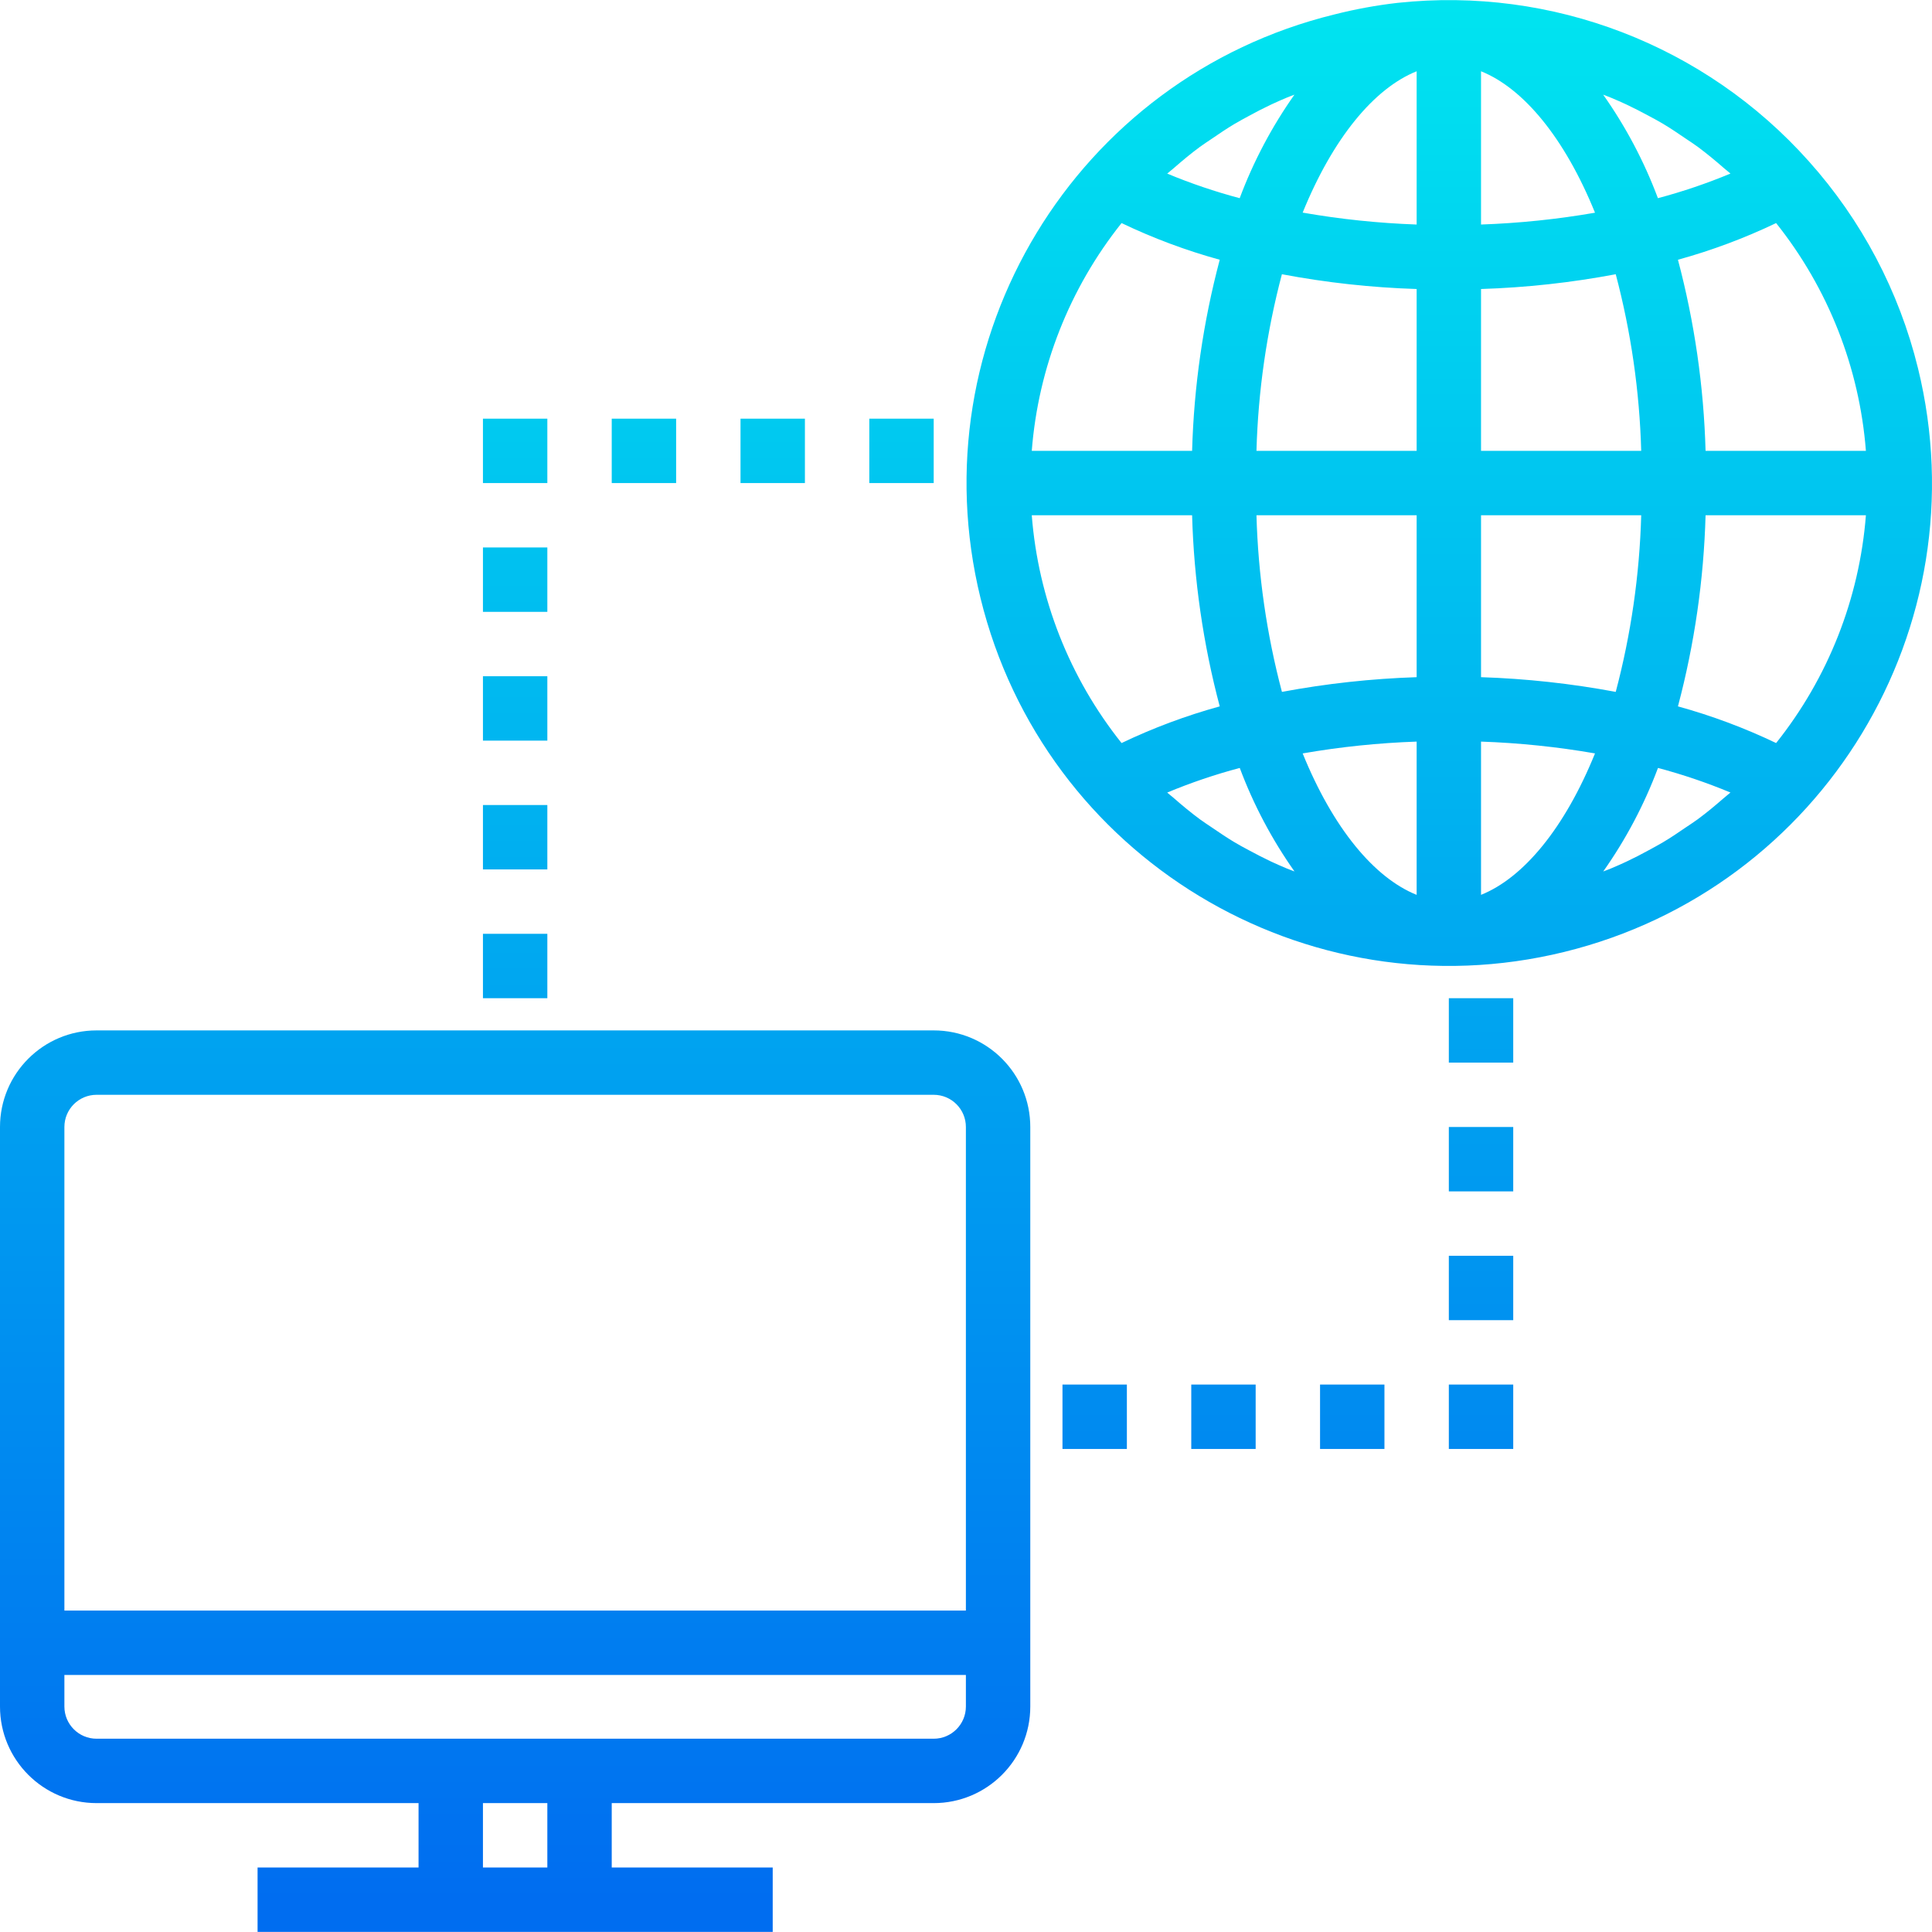 <?xml version="1.0" encoding="iso-8859-1"?>
<!-- Generator: Adobe Illustrator 19.0.0, SVG Export Plug-In . SVG Version: 6.00 Build 0)  -->
<svg version="1.1" id="Capa_1" xmlns="http://www.w3.org/2000/svg" xmlns:xlink="http://www.w3.org/1999/xlink" x="0px" y="0px"
	 viewBox="0 0 480.054 480.054" style="enable-background:new 0 0 480.054 480.054;" xml:space="preserve">
<linearGradient id="SVGID_1_" gradientUnits="userSpaceOnUse" x1="-14.875" y1="558.594" x2="-14.875" y2="619.029" gradientTransform="matrix(8 0 0 -8 455 4941.259)">
	<stop  offset="0" style="stop-color:#006DF0"/>
	<stop  offset="1" style="stop-color:#00E7F0"/>
</linearGradient>
<path style="fill:url(#SVGID_1_);" d="M328,344.029h16v16h-16V344.029z"/>
<g>
	
		<linearGradient id="SVGID_2_" gradientUnits="userSpaceOnUse" x1="-18.875" y1="558.594" x2="-18.875" y2="619.029" gradientTransform="matrix(8 0 0 -8 455 4941.259)">
		<stop  offset="0" style="stop-color:#006DF0"/>
		<stop  offset="1" style="stop-color:#00E7F0"/>
	</linearGradient>
	<path style="fill:url(#SVGID_2_);" d="M296,344.029h16v16h-16V344.029z"/>
	
		<linearGradient id="SVGID_3_" gradientUnits="userSpaceOnUse" x1="-10.875" y1="558.594" x2="-10.875" y2="619.029" gradientTransform="matrix(8 0 0 -8 455 4941.259)">
		<stop  offset="0" style="stop-color:#006DF0"/>
		<stop  offset="1" style="stop-color:#00E7F0"/>
	</linearGradient>
	<path style="fill:url(#SVGID_3_);" d="M360,312.029h16v16h-16V312.029z"/>
	
		<linearGradient id="SVGID_4_" gradientUnits="userSpaceOnUse" x1="-10.875" y1="558.594" x2="-10.875" y2="619.029" gradientTransform="matrix(8 0 0 -8 455 4941.259)">
		<stop  offset="0" style="stop-color:#006DF0"/>
		<stop  offset="1" style="stop-color:#00E7F0"/>
	</linearGradient>
	<path style="fill:url(#SVGID_4_);" d="M360,344.029h16v16h-16V344.029z"/>
	
		<linearGradient id="SVGID_5_" gradientUnits="userSpaceOnUse" x1="-22.875" y1="558.594" x2="-22.875" y2="619.029" gradientTransform="matrix(8 0 0 -8 455 4941.259)">
		<stop  offset="0" style="stop-color:#006DF0"/>
		<stop  offset="1" style="stop-color:#00E7F0"/>
	</linearGradient>
	<path style="fill:url(#SVGID_5_);" d="M264,344.029h16v16h-16V344.029z"/>
	
		<linearGradient id="SVGID_6_" gradientUnits="userSpaceOnUse" x1="-10.875" y1="558.594" x2="-10.875" y2="619.029" gradientTransform="matrix(8 0 0 -8 455 4941.259)">
		<stop  offset="0" style="stop-color:#006DF0"/>
		<stop  offset="1" style="stop-color:#00E7F0"/>
	</linearGradient>
	<path style="fill:url(#SVGID_6_);" d="M360,280.029h16v16h-16V280.029z"/>
	
		<linearGradient id="SVGID_7_" gradientUnits="userSpaceOnUse" x1="-10.875" y1="558.594" x2="-10.875" y2="619.029" gradientTransform="matrix(8 0 0 -8 455 4941.259)">
		<stop  offset="0" style="stop-color:#006DF0"/>
		<stop  offset="1" style="stop-color:#00E7F0"/>
	</linearGradient>
	<path style="fill:url(#SVGID_7_);" d="M360,248.029h16v16h-16V248.029z"/>
	
		<linearGradient id="SVGID_8_" gradientUnits="userSpaceOnUse" x1="-40.875" y1="558.594" x2="-40.875" y2="619.029" gradientTransform="matrix(8 0 0 -8 455 4941.259)">
		<stop  offset="0" style="stop-color:#006DF0"/>
		<stop  offset="1" style="stop-color:#00E7F0"/>
	</linearGradient>
	<path style="fill:url(#SVGID_8_);" d="M120,104.029h16v16h-16V104.029z"/>
	
		<linearGradient id="SVGID_9_" gradientUnits="userSpaceOnUse" x1="-36.875" y1="558.594" x2="-36.875" y2="619.029" gradientTransform="matrix(8 0 0 -8 455 4941.259)">
		<stop  offset="0" style="stop-color:#006DF0"/>
		<stop  offset="1" style="stop-color:#00E7F0"/>
	</linearGradient>
	<path style="fill:url(#SVGID_9_);" d="M152,104.029h16v16h-16V104.029z"/>
	
		<linearGradient id="SVGID_10_" gradientUnits="userSpaceOnUse" x1="-28.875" y1="558.594" x2="-28.875" y2="619.029" gradientTransform="matrix(8 0 0 -8 455 4941.259)">
		<stop  offset="0" style="stop-color:#006DF0"/>
		<stop  offset="1" style="stop-color:#00E7F0"/>
	</linearGradient>
	<path style="fill:url(#SVGID_10_);" d="M216,104.029h16v16h-16V104.029z"/>
	
		<linearGradient id="SVGID_11_" gradientUnits="userSpaceOnUse" x1="-32.875" y1="558.594" x2="-32.875" y2="619.029" gradientTransform="matrix(8 0 0 -8 455 4941.259)">
		<stop  offset="0" style="stop-color:#006DF0"/>
		<stop  offset="1" style="stop-color:#00E7F0"/>
	</linearGradient>
	<path style="fill:url(#SVGID_11_);" d="M184,104.029h16v16h-16V104.029z"/>
	
		<linearGradient id="SVGID_12_" gradientUnits="userSpaceOnUse" x1="-40.875" y1="558.594" x2="-40.875" y2="619.029" gradientTransform="matrix(8 0 0 -8 455 4941.259)">
		<stop  offset="0" style="stop-color:#006DF0"/>
		<stop  offset="1" style="stop-color:#00E7F0"/>
	</linearGradient>
	<path style="fill:url(#SVGID_12_);" d="M120,168.029h16v16h-16V168.029z"/>
	
		<linearGradient id="SVGID_13_" gradientUnits="userSpaceOnUse" x1="-40.875" y1="558.594" x2="-40.875" y2="619.029" gradientTransform="matrix(8 0 0 -8 455 4941.259)">
		<stop  offset="0" style="stop-color:#006DF0"/>
		<stop  offset="1" style="stop-color:#00E7F0"/>
	</linearGradient>
	<path style="fill:url(#SVGID_13_);" d="M120,136.029h16v16h-16V136.029z"/>
	
		<linearGradient id="SVGID_14_" gradientUnits="userSpaceOnUse" x1="-40.875" y1="558.594" x2="-40.875" y2="619.029" gradientTransform="matrix(8 0 0 -8 455 4941.259)">
		<stop  offset="0" style="stop-color:#006DF0"/>
		<stop  offset="1" style="stop-color:#00E7F0"/>
	</linearGradient>
	<path style="fill:url(#SVGID_14_);" d="M120,200.029h16v16h-16V200.029z"/>
	
		<linearGradient id="SVGID_15_" gradientUnits="userSpaceOnUse" x1="-40.875" y1="558.594" x2="-40.875" y2="619.029" gradientTransform="matrix(8 0 0 -8 455 4941.259)">
		<stop  offset="0" style="stop-color:#006DF0"/>
		<stop  offset="1" style="stop-color:#00E7F0"/>
	</linearGradient>
	<path style="fill:url(#SVGID_15_);" d="M120,232.029h16v16h-16V232.029z"/>
	
		<linearGradient id="SVGID_16_" gradientUnits="userSpaceOnUse" x1="-40.875" y1="558.594" x2="-40.875" y2="619.029" gradientTransform="matrix(8 0 0 -8 455 4941.259)">
		<stop  offset="0" style="stop-color:#006DF0"/>
		<stop  offset="1" style="stop-color:#00E7F0"/>
	</linearGradient>
	<path style="fill:url(#SVGID_16_);" d="M232,256.029H24c-13.255,0-24,10.745-24,24v144c0,13.255,10.745,24,24,24l0,0h80v16H64v16
		h128v-16h-40v-16h80c13.255,0,24-10.745,24-24l0,0v-144C256,266.774,245.255,256.029,232,256.029z M24,272.029h208
		c4.418,0,8,3.582,8,8v120.16H16v-120.16C16,275.611,19.582,272.029,24,272.029z M136,464.029h-16v-16h16V464.029z M232,432.029H24
		c-4.418,0-8-3.582-8-8v-7.84h224v7.84C240,428.447,236.418,432.029,232,432.029z"/>
	
		<linearGradient id="SVGID_17_" gradientUnits="userSpaceOnUse" x1="-11.862" y1="558.594" x2="-11.862" y2="619.029" gradientTransform="matrix(8 0 0 -8 455 4941.259)">
		<stop  offset="0" style="stop-color:#006DF0"/>
		<stop  offset="1" style="stop-color:#00E7F0"/>
	</linearGradient>
	<path style="fill:url(#SVGID_17_);" d="M449.408,40.029c-25.714-28.798-63.732-43.436-102.12-39.32
		c-5.307,0.606-10.567,1.571-15.744,2.888c-64.324,15.774-103.681,80.707-87.907,145.031s80.707,103.681,145.031,87.907
		s103.681-80.707,87.907-145.031C471.884,72.375,462.553,54.696,449.408,40.029L449.408,40.029z M441.32,184.629
		c-7.845-3.754-16.007-6.803-24.392-9.112c4.113-15.511,6.417-31.447,6.864-47.488h39.84
		C462.022,148.702,454.25,168.418,441.32,184.629z M429.848,197.029c-0.52,0.472-1.088,0.872-1.6,1.336
		c-2.072,1.808-4.184,3.568-6.4,5.2c-1,0.736-2.048,1.4-3.072,2.096c-1.808,1.248-3.632,2.472-5.512,3.592
		c-1.176,0.704-2.4,1.344-3.584,2c-1.816,0.992-3.648,1.944-5.52,2.824c-1.272,0.6-2.552,1.16-3.848,1.704
		c-0.64,0.272-1.296,0.496-1.944,0.752c5.616-7.956,10.187-16.6,13.6-25.72c6.136,1.63,12.155,3.672,18.016,6.112L429.848,197.029z
		 M315.856,214.085c-1.888-0.888-3.744-1.856-5.6-2.856c-1.184-0.64-2.4-1.272-3.528-1.96c-1.912-1.144-3.76-2.4-5.6-3.656
		c-0.992-0.68-2.008-1.32-2.984-2.04c-2.28-1.688-4.472-3.504-6.624-5.392c-0.448-0.392-0.928-0.736-1.376-1.144l-0.112-0.112
		c5.862-2.439,11.88-4.481,18.016-6.112c3.413,9.12,7.984,17.764,13.6,25.72c-0.656-0.264-1.32-0.488-1.968-0.76
		C318.4,215.229,317.112,214.677,315.856,214.085L315.856,214.085z M278.68,55.429c7.845,3.754,16.007,6.803,24.392,9.112
		c-4.113,15.511-6.417,31.447-6.864,47.488h-39.84C257.977,91.355,265.75,71.64,278.68,55.429z M290.152,43.029
		c0.52-0.472,1.088-0.872,1.6-1.336c2.072-1.808,4.184-3.568,6.4-5.2c1-0.736,2.056-1.4,3.08-2.104
		c1.8-1.24,3.624-2.464,5.496-3.584c1.176-0.704,2.4-1.344,3.592-2c1.816-0.992,3.648-1.944,5.52-2.824
		c1.272-0.6,2.552-1.16,3.848-1.704c0.64-0.272,1.296-0.496,1.944-0.752c-5.616,7.956-10.187,16.6-13.6,25.72
		c-6.136-1.63-12.155-3.672-18.016-6.112L290.152,43.029z M404.144,25.973c1.888,0.888,3.744,1.856,5.6,2.856
		c1.184,0.64,2.4,1.272,3.528,1.96c1.912,1.144,3.76,2.4,5.6,3.656c0.992,0.68,2.016,1.32,2.984,2.04
		c2.272,1.688,4.456,3.496,6.6,5.376c0.456,0.4,0.952,0.752,1.4,1.16l0.112,0.112c-5.862,2.439-11.88,4.481-18.016,6.112
		c-3.413-9.12-7.984-17.764-13.6-25.72c0.656,0.264,1.32,0.488,1.96,0.76C401.6,24.829,402.888,25.381,404.144,25.973
		L404.144,25.973z M352,55.789c-9.497-0.336-18.959-1.325-28.32-2.96c7.52-18.512,17.752-30.88,28.32-35.12V55.789z M318.52,68.141
		c11.048,2.087,22.242,3.315,33.48,3.672v40.216h-39.8C312.611,97.205,314.732,82.478,318.52,68.141L318.52,68.141z M352,128.029
		v40.232c-11.234,0.368-22.424,1.59-33.472,3.656c-3.795-14.336-5.918-29.064-6.328-43.888H352z M352,184.269v38.08
		c-10.568-4.24-20.8-16.608-28.32-35.144C333.042,185.578,342.504,184.597,352,184.269z M368,184.269
		c9.496,0.328,18.959,1.309,28.32,2.936c-7.52,18.536-17.752,30.904-28.32,35.144V184.269z M401.472,171.917
		c-11.048-2.067-22.238-3.289-33.472-3.656v-40.232h39.8C407.39,142.853,405.267,157.58,401.472,171.917z M368,112.029V71.813
		c11.235-0.358,22.426-1.586,33.472-3.672c3.795,14.336,5.918,29.064,6.328,43.888H368z M368,55.789v-38.08
		c10.568,4.24,20.8,16.608,28.32,35.144C386.958,54.479,377.496,55.46,368,55.789z M296.208,128.029
		c0.447,16.041,2.751,31.977,6.864,47.488c-8.384,2.312-16.546,5.361-24.392,9.112c-12.932-16.21-20.704-35.926-22.312-56.6H296.208
		z M423.792,112.029c-0.447-16.041-2.751-31.977-6.864-47.488c8.384-2.312,16.546-5.361,24.392-9.112
		c12.932,16.21,20.704,35.926,22.312,56.6H423.792z"/>
</g>
<g>
</g>
<g>
</g>
<g>
</g>
<g>
</g>
<g>
</g>
<g>
</g>
<g>
</g>
<g>
</g>
<g>
</g>
<g>
</g>
<g>
</g>
<g>
</g>
<g>
</g>
<g>
</g>
<g>
</g>
</svg>
